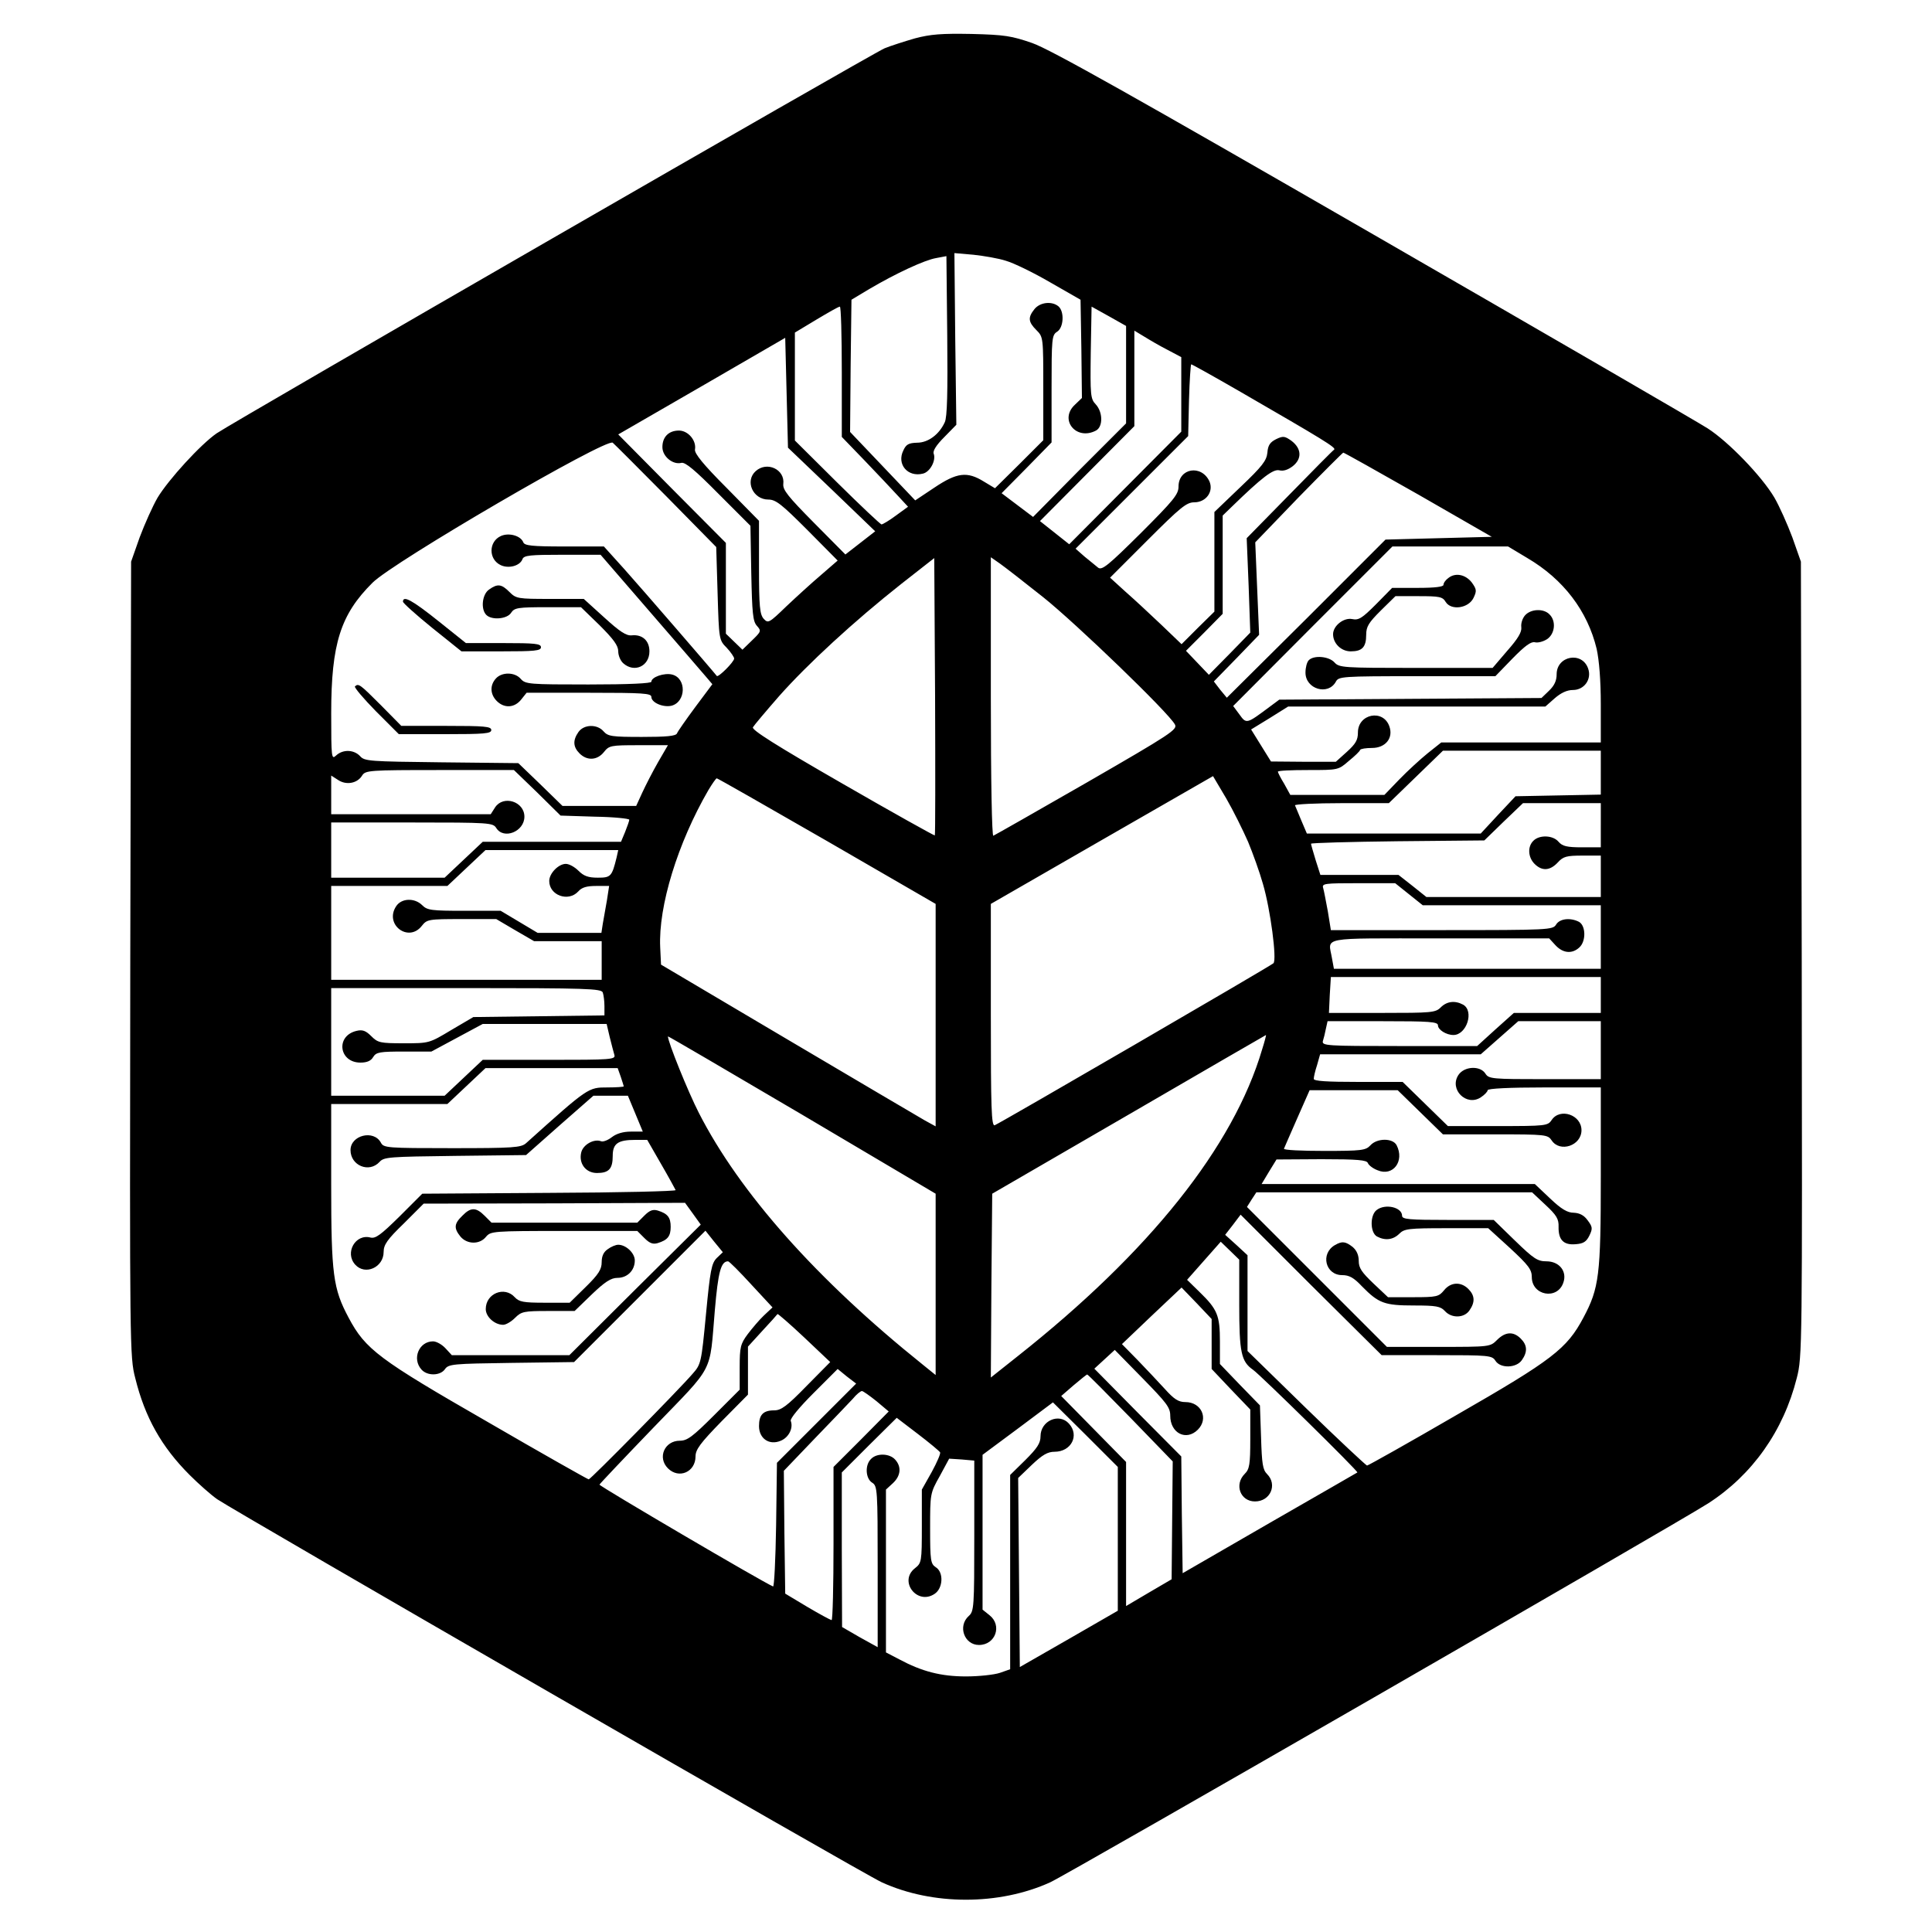 <?xml version="1.0" standalone="no"?>
<!DOCTYPE svg PUBLIC "-//W3C//DTD SVG 20010904//EN"
 "http://www.w3.org/TR/2001/REC-SVG-20010904/DTD/svg10.dtd">
<svg version="1.0" xmlns="http://www.w3.org/2000/svg"
 width="700pt" height="700pt" viewBox="0 0 700 700"
 preserveAspectRatio="xMidYMid meet">
<g transform="translate(0,700) scale(0.1,-0.1)"
fill="#000000" stroke="none">
<path d="M3315 6861 c-38 -11 -88 -27 -110 -36 -45 -19 -2357 -1352 -2420
-1395 -58 -40 -174 -167 -214 -233 -18 -31 -47 -96 -65 -144 l-31 -88 -3
-1440 c-2 -1411 -2 -1441 18 -1518 35 -142 95 -249 197 -351 32 -32 77 -72
100 -88 71 -48 2343 -1359 2408 -1388 184 -84 425 -84 610 0 62 28 2272 1301
2384 1373 160 103 273 263 321 454 20 77 20 107 18 1518 l-3 1440 -31 88 c-18
48 -47 113 -65 144 -46 78 -167 203 -242 251 -34 22 -579 338 -1212 703 -862
497 -1171 671 -1235 693 -75 26 -100 30 -220 33 -109 2 -148 -1 -205 -16z
m330 -806 c28 -8 100 -43 160 -78 l110 -63 3 -178 2 -178 -25 -24 c-59 -54 4
-132 76 -94 26 14 25 67 -1 95 -19 20 -20 33 -18 188 l3 166 63 -35 62 -35 0
-176 0 -177 -169 -169 -168 -170 -57 43 -57 43 91 92 90 92 0 194 c0 183 1
195 20 207 24 15 27 73 5 92 -24 20 -67 15 -87 -10 -24 -30 -23 -46 7 -76 25
-25 25 -26 25 -212 l0 -187 -87 -87 -88 -87 -40 24 c-61 38 -98 33 -180 -22
l-69 -46 -118 124 -118 124 2 239 3 240 65 39 c95 56 200 105 242 112 l37 7 3
-288 c2 -204 0 -296 -9 -314 -20 -44 -60 -74 -100 -74 -31 -1 -40 -6 -50 -28
-25 -50 16 -98 71 -84 26 6 48 48 39 72 -4 10 9 31 38 60 l44 45 -4 311 -3
311 69 -6 c37 -4 91 -13 118 -22z m-595 -401 l0 -237 83 -86 c45 -47 99 -104
120 -127 l37 -40 -44 -32 c-24 -18 -48 -32 -52 -32 -4 0 -76 68 -161 152
l-153 152 0 196 0 195 78 47 c42 25 80 47 85 47 4 1 7 -105 7 -235z m1198 69
l32 -17 0 -135 0 -135 -203 -204 -203 -204 -53 42 -53 42 171 172 171 172 0
173 0 173 53 -32 c28 -17 67 -38 85 -47z m-1235 -496 l158 -152 -54 -42 -54
-42 -114 115 c-94 95 -113 119 -111 140 7 53 -59 84 -100 47 -40 -36 -10 -103
46 -103 27 0 48 -17 141 -110 l110 -111 -60 -52 c-33 -28 -90 -80 -126 -114
-63 -61 -66 -62 -82 -45 -14 16 -17 44 -17 187 l0 168 -117 119 c-85 85 -117
125 -115 139 6 33 -25 69 -58 69 -37 0 -60 -23 -60 -60 0 -34 38 -65 69 -57
14 3 49 -26 134 -112 l116 -116 3 -171 c3 -147 6 -175 20 -191 17 -19 16 -21
-17 -53 l-35 -34 -30 29 -30 29 0 164 0 165 -195 196 -195 197 303 175 302
175 5 -199 5 -199 158 -151z m1475 357 c308 -178 354 -206 346 -213 -5 -3 -78
-77 -163 -164 l-154 -157 7 -171 6 -171 -75 -77 -75 -76 -41 43 -42 44 67 67
66 67 0 178 0 178 33 32 c110 107 150 137 172 132 15 -4 32 2 49 15 34 27 32
64 -5 92 -24 17 -30 18 -55 6 -22 -11 -30 -22 -32 -49 -3 -29 -18 -49 -98
-125 l-94 -90 0 -180 0 -181 -60 -59 -59 -59 -73 70 c-40 38 -98 92 -130 120
l-56 51 136 136 c119 119 141 137 169 137 43 0 71 39 55 76 -29 62 -112 48
-112 -19 0 -28 -17 -49 -137 -169 -117 -116 -140 -135 -154 -125 -8 7 -31 25
-49 40 l-33 29 204 204 204 204 3 130 c2 72 6 130 8 130 3 0 80 -43 172 -96z
m-2073 -383 l180 -183 5 -168 c5 -167 5 -169 33 -197 15 -16 27 -34 27 -39 0
-12 -58 -70 -63 -63 -12 16 -275 320 -335 387 l-74 82 -143 0 c-118 0 -144 3
-149 15 -9 24 -52 36 -81 23 -45 -20 -46 -85 0 -106 29 -13 69 -2 78 22 5 14
28 16 145 16 l138 0 179 -207 c99 -114 190 -220 203 -235 l23 -27 -62 -83
c-34 -46 -64 -89 -66 -95 -4 -10 -39 -13 -127 -13 -109 0 -123 2 -139 20 -23
27 -71 26 -91 -2 -21 -30 -20 -54 4 -78 27 -27 64 -25 88 5 19 24 25 25 126
25 l106 0 -36 -62 c-20 -35 -45 -84 -57 -110 l-22 -48 -134 0 -133 0 -80 78
-80 77 -278 3 c-261 3 -279 4 -295 22 -22 24 -62 26 -87 3 -17 -16 -18 -10
-18 153 0 252 34 358 150 473 75 75 847 525 870 507 7 -6 95 -94 195 -195z
m2724 7 l266 -153 -193 -5 -192 -5 -287 -287 -288 -286 -24 29 -23 30 82 84
82 85 -7 167 -7 168 157 163 c87 89 160 162 162 162 3 0 126 -69 272 -152z
m395 -230 c131 -77 218 -192 251 -329 9 -41 15 -114 15 -201 l0 -138 -289 0
-289 0 -49 -39 c-26 -21 -73 -64 -103 -95 l-54 -56 -171 0 -170 0 -22 40 c-13
21 -23 41 -23 44 0 4 49 6 110 6 109 0 109 0 147 33 21 17 40 35 41 40 2 4 21
7 43 7 49 0 78 36 63 78 -22 64 -114 46 -114 -22 0 -27 -8 -41 -40 -70 l-40
-36 -118 0 -117 1 -36 58 -36 58 67 41 67 42 466 0 466 0 34 30 c23 20 45 30
66 30 41 0 69 39 55 78 -22 63 -114 46 -114 -21 0 -23 -8 -41 -28 -60 l-27
-26 -475 -3 -475 -3 -35 -26 c-83 -62 -84 -63 -109 -28 l-23 31 288 289 289
289 209 0 210 0 70 -42z m-2147 -1005 c-2 -1 -153 83 -335 188 -240 138 -330
195 -324 204 4 7 47 58 95 113 103 116 271 271 442 406 l120 94 3 -500 c1
-276 1 -503 -1 -505z m393 863 c120 -96 455 -419 477 -461 10 -18 -14 -34
-319 -210 -181 -104 -334 -191 -339 -193 -5 -2 -9 193 -9 503 l0 506 33 -23
c17 -12 88 -67 157 -122z m2020 -635 l0 -80 -155 -3 -154 -3 -63 -67 -63 -68
-315 0 -315 0 -20 47 c-11 26 -21 51 -23 55 -2 4 74 8 168 8 l172 0 98 95 98
95 286 0 286 0 0 -79z m-3853 -73 l84 -83 125 -4 c68 -1 124 -7 124 -11 0 -4
-7 -24 -15 -44 l-15 -36 -251 0 -250 0 -69 -65 -69 -65 -206 0 -205 0 0 100 0
100 293 0 c281 0 293 -1 305 -20 27 -43 102 -13 102 41 0 55 -76 79 -106 34
l-16 -25 -289 0 -289 0 0 70 0 70 25 -16 c30 -20 70 -12 87 16 12 19 25 20
282 20 l268 0 85 -82z m2575 -178 c17 -41 42 -110 54 -153 27 -92 51 -274 38
-287 -10 -10 -990 -579 -1010 -587 -12 -4 -14 62 -14 398 l0 404 403 232 402
231 48 -81 c26 -45 61 -116 79 -157z m-1526 3 l394 -228 0 -403 0 -403 -40 22
c-21 12 -245 144 -497 293 l-458 271 -3 63 c-7 148 63 377 175 570 14 23 27
42 30 42 3 0 182 -102 399 -227z m2804 57 l0 -80 -68 0 c-55 0 -71 4 -85 20
-20 24 -69 26 -91 4 -22 -21 -20 -60 4 -84 27 -27 56 -25 84 5 20 22 32 25 90
25 l66 0 0 -75 0 -75 -316 0 -316 0 -50 40 -51 40 -141 0 -142 0 -17 53 c-9
30 -17 57 -17 60 0 3 141 7 314 9 l314 3 70 68 70 67 141 0 141 0 0 -80z
m-3566 -117 c-17 -69 -21 -73 -68 -73 -35 0 -51 6 -70 25 -14 14 -34 25 -46
25 -26 0 -60 -34 -60 -62 0 -52 69 -77 105 -38 13 15 31 20 65 20 l47 0 -8
-52 c-5 -29 -12 -68 -15 -85 l-5 -33 -115 0 -116 0 -67 40 -67 40 -132 0
c-119 0 -134 2 -152 20 -28 28 -76 26 -95 -4 -43 -66 45 -132 93 -71 19 24 23
25 145 25 l125 0 68 -40 69 -40 122 0 123 0 0 -70 0 -70 -490 0 -490 0 0 170
0 170 210 0 211 0 69 65 69 65 241 0 240 0 -6 -27z m2871 -133 l50 -40 323 0
322 0 0 -115 0 -115 -484 0 -483 0 -7 38 c-13 79 -53 72 390 72 l397 0 23 -25
c27 -29 60 -32 86 -8 25 22 24 79 -1 93 -31 16 -70 12 -83 -10 -12 -19 -24
-20 -414 -20 l-402 0 -11 68 c-7 37 -14 75 -17 85 -5 16 6 17 128 17 l133 0
50 -40z m695 -365 l0 -65 -158 0 -157 0 -67 -60 -66 -60 -282 0 c-263 0 -281
1 -277 18 3 9 8 29 11 45 l6 27 200 0 c169 0 200 -2 200 -15 0 -16 30 -35 56
-35 48 0 76 87 35 110 -30 16 -59 12 -81 -10 -19 -19 -33 -20 -212 -20 l-193
0 3 65 4 65 489 0 489 0 0 -65z m-3616 9 c3 -9 6 -31 6 -49 l0 -34 -237 -3
-238 -3 -80 -47 c-80 -48 -80 -48 -172 -48 -86 0 -94 2 -118 26 -20 20 -32 24
-53 19 -77 -18 -64 -115 14 -115 23 0 38 6 46 20 11 18 24 20 112 20 l99 0 93
50 93 50 224 0 225 0 11 -47 c7 -27 14 -56 17 -65 5 -17 -11 -18 -236 -18
l-241 0 -69 -65 -69 -65 -206 0 -205 0 0 195 0 195 489 0 c437 0 490 -2 495
-16z m3616 -209 l0 -105 -203 0 c-191 0 -203 1 -215 20 -19 30 -77 27 -98 -5
-34 -52 29 -115 81 -81 14 9 25 21 25 26 0 6 78 10 205 10 l205 0 0 -322 c0
-359 -6 -405 -63 -512 -60 -113 -112 -153 -460 -353 -174 -101 -320 -183 -324
-183 -4 1 -104 94 -221 208 l-212 207 0 174 0 173 -40 37 -41 37 28 36 28 37
255 -255 256 -254 200 0 c188 0 200 -1 212 -20 18 -29 76 -27 96 2 21 30 20
54 -4 78 -27 27 -56 25 -86 -5 -25 -25 -26 -25 -212 -25 l-187 0 -254 254
-253 253 17 27 17 26 500 0 499 0 48 -45 c41 -38 49 -52 48 -80 -1 -47 18 -67
62 -63 28 2 39 9 50 32 12 25 11 31 -7 55 -13 18 -29 26 -50 27 -23 0 -45 13
-86 52 l-55 52 -495 0 -495 0 27 45 27 44 163 1 c131 0 164 -3 168 -14 3 -8
19 -20 35 -26 56 -24 99 33 69 91 -14 26 -71 26 -95 -1 -17 -18 -31 -20 -167
-20 -82 0 -148 3 -146 8 2 4 23 54 48 110 l45 102 159 0 160 0 82 -80 82 -80
190 0 c183 0 190 -1 204 -22 30 -45 108 -19 108 37 0 56 -78 82 -108 37 -14
-21 -21 -22 -195 -22 l-181 0 -82 80 -82 80 -161 0 c-113 0 -161 3 -161 11 0
7 5 29 12 50 l11 39 291 0 291 0 68 60 68 60 150 0 149 0 0 -105z m-2410 -849
l0 -328 -47 38 c-383 307 -663 622 -811 912 -39 76 -112 257 -112 277 0 2 218
-126 485 -283 l485 -287 0 -329z m1183 852 c-104 -353 -408 -734 -886 -1112
l-97 -77 2 333 3 333 495 287 c272 158 496 288 497 288 1 0 -5 -24 -14 -52z
m-2324 -99 c6 -18 11 -34 11 -35 0 -2 -26 -4 -59 -4 -70 0 -69 1 -295 -202
-18 -16 -46 -18 -268 -18 -237 0 -248 1 -258 20 -26 48 -110 27 -110 -27 0
-56 67 -84 105 -43 16 18 34 19 274 22 l257 3 122 108 122 107 63 0 62 0 27
-65 27 -65 -43 0 c-28 0 -52 -7 -69 -20 -14 -11 -32 -18 -39 -15 -26 10 -65
-12 -72 -40 -10 -40 16 -75 57 -75 43 0 57 15 57 62 0 45 19 58 82 58 l43 0
50 -87 c28 -48 51 -91 53 -95 2 -4 -204 -9 -457 -10 l-461 -3 -82 -82 c-68
-67 -87 -81 -105 -77 -55 15 -95 -55 -56 -98 36 -40 103 -10 103 46 0 26 13
45 73 103 l72 72 473 1 474 2 29 -40 28 -39 -238 -236 -238 -237 -213 0 -213
0 -23 25 c-13 14 -33 25 -45 25 -51 0 -77 -63 -42 -102 21 -24 68 -23 85 1 13
19 29 20 241 23 l227 3 238 238 238 238 31 -39 32 -39 -22 -21 c-19 -19 -24
-45 -39 -203 -17 -178 -18 -182 -49 -217 -49 -57 -369 -382 -376 -382 -3 0
-168 93 -366 208 -395 227 -443 263 -504 378 -56 105 -63 156 -63 482 l0 292
210 0 211 0 69 65 69 65 240 0 239 0 11 -31z m2241 -826 c0 -173 7 -206 50
-236 26 -18 382 -368 378 -372 -2 -1 -145 -84 -318 -183 l-315 -182 -3 212 -2
211 -158 159 -157 159 37 34 37 34 100 -102 c87 -89 101 -106 101 -136 0 -64
58 -93 100 -51 40 40 13 100 -45 100 -25 0 -41 10 -75 48 -24 26 -68 73 -99
105 l-56 57 108 103 108 102 55 -57 54 -57 0 -90 0 -91 70 -74 70 -73 0 -107
c0 -93 -3 -109 -20 -126 -39 -39 -16 -100 37 -100 56 0 82 61 44 99 -16 16
-19 37 -22 134 l-4 115 -73 75 -72 75 0 81 c0 95 -9 117 -74 180 l-45 44 61
69 61 69 33 -32 34 -33 0 -163z m-1768 73 l77 -83 -31 -29 c-17 -16 -43 -47
-59 -68 -26 -35 -29 -47 -29 -120 l0 -81 -92 -92 c-79 -79 -98 -93 -125 -93
-55 0 -82 -61 -43 -100 40 -40 100 -13 100 43 0 25 17 48 95 128 l95 96 0 87
0 87 52 57 c29 31 54 59 55 61 1 2 45 -36 97 -85 l94 -89 -86 -87 c-71 -73
-92 -88 -117 -88 -40 0 -55 -16 -55 -57 0 -45 37 -71 79 -53 29 12 46 46 36
72 -3 8 32 50 82 100 l88 88 33 -27 34 -26 -144 -144 -143 -143 -3 -226 c-2
-124 -7 -224 -11 -222 -33 13 -631 364 -629 369 2 4 91 98 198 209 221 229
200 189 220 423 12 139 22 177 48 177 4 0 42 -38 84 -84z m1374 -483 l153
-158 -2 -213 -2 -214 -82 -48 -83 -49 0 261 0 261 -117 119 -118 120 45 39
c25 21 47 39 49 39 3 0 73 -71 157 -157z m-920 60 l44 -37 -100 -101 -100
-100 0 -278 c0 -152 -3 -277 -7 -277 -5 1 -44 22 -88 48 l-80 48 -3 222 -2
223 112 117 c62 64 124 129 138 144 13 16 28 28 33 28 4 0 28 -17 53 -37z
m874 -498 l0 -261 -177 -102 -178 -102 -3 342 -3 343 50 48 c38 36 57 47 82
47 60 0 91 59 52 102 -36 40 -103 10 -103 -46 0 -25 -12 -43 -55 -86 l-55 -54
0 -352 0 -352 -37 -13 c-21 -7 -76 -13 -123 -13 -91 0 -160 18 -242 62 l-48
25 0 295 0 295 25 23 c29 27 32 60 8 86 -20 22 -66 24 -87 2 -23 -22 -20 -71
4 -86 19 -12 20 -24 20 -305 l0 -291 -65 36 -64 37 -1 280 0 280 99 99 100 99
76 -58 c42 -32 78 -62 81 -67 3 -4 -11 -36 -30 -71 l-36 -64 0 -133 c0 -129
-1 -133 -25 -152 -60 -47 8 -135 71 -93 31 20 34 79 4 97 -18 12 -20 24 -20
140 0 126 0 128 35 190 l34 63 46 -3 45 -4 0 -272 c0 -260 -1 -274 -20 -291
-41 -37 -16 -105 37 -105 60 0 85 71 38 108 l-25 20 0 280 0 281 128 95 127
95 118 -117 117 -117 0 -260z"/>
<path d="M1772 4864 c-25 -17 -31 -71 -10 -92 20 -20 76 -15 90 8 12 18 24 20
133 20 l120 0 68 -66 c50 -50 67 -73 67 -94 0 -15 8 -34 18 -43 40 -36 95 -11
95 43 0 39 -26 62 -64 58 -20 -2 -43 13 -100 65 l-74 67 -122 0 c-117 0 -123
1 -147 25 -29 29 -43 31 -74 9z"/>
<path d="M1460 4820 c0 -5 48 -48 106 -95 l106 -85 144 0 c121 0 144 2 144 15
0 13 -22 15 -136 15 l-136 0 -100 80 c-94 75 -128 94 -128 70z"/>
<path d="M1797 4542 c-23 -25 -21 -58 3 -82 27 -27 64 -25 88 5 l20 25 226 0
c196 0 226 -2 226 -15 0 -21 43 -39 73 -32 53 14 55 100 2 113 -28 7 -75 -9
-75 -26 0 -6 -79 -10 -228 -10 -215 0 -228 1 -245 20 -21 25 -68 26 -90 2z"/>
<path d="M1286 4513 c-3 -4 31 -44 76 -90 l83 -83 167 0 c143 0 168 2 168 15
0 13 -25 15 -163 15 l-163 0 -74 75 c-76 76 -81 80 -94 68z"/>
<path d="M5248 4906 c-10 -7 -18 -18 -18 -25 0 -7 -30 -11 -93 -11 l-93 0 -58
-59 c-51 -51 -63 -59 -87 -54 -30 6 -69 -24 -69 -55 0 -33 29 -62 64 -62 41 0
56 15 56 60 0 30 9 44 53 88 l53 52 84 0 c75 0 87 -2 98 -21 20 -32 83 -23
101 15 12 25 11 31 -6 55 -23 30 -60 37 -85 17z"/>
<path d="M5526 4771 c-10 -11 -16 -30 -14 -44 2 -17 -12 -41 -51 -85 l-53 -62
-277 0 c-265 0 -279 1 -296 20 -20 22 -74 27 -93 8 -7 -7 -12 -27 -12 -45 0
-60 82 -84 110 -33 10 19 21 20 294 20 l284 0 62 64 c45 46 67 62 81 59 10 -3
30 2 44 11 29 19 34 66 9 90 -21 22 -67 20 -88 -3z"/>
<path d="M4988 2616 c-25 -19 -24 -82 1 -96 30 -16 59 -12 81 10 18 18 33 20
171 20 l151 0 79 -72 c67 -62 79 -78 79 -105 0 -67 92 -84 114 -21 15 41 -14
78 -61 78 -32 0 -46 9 -114 75 l-77 75 -166 0 c-139 0 -166 2 -166 15 0 31
-61 45 -92 21z"/>
<path d="M4837 2489 c-54 -31 -35 -109 26 -109 25 0 42 -9 72 -41 60 -61 81
-69 188 -69 81 0 96 -3 112 -20 24 -27 70 -26 89 2 21 30 20 54 -4 78 -27 27
-64 25 -88 -5 -19 -23 -26 -25 -112 -25 l-91 0 -53 50 c-42 40 -53 56 -53 81
0 21 -7 38 -22 51 -26 20 -38 22 -64 7z"/>
<path d="M1675 2595 c-30 -29 -31 -45 -7 -75 24 -29 70 -30 93 -1 17 20 24 21
283 21 l265 0 26 -26 c19 -19 31 -23 48 -18 36 11 47 25 47 59 0 34 -11 48
-47 59 -17 5 -29 1 -48 -18 l-26 -26 -264 0 -264 0 -25 25 c-31 31 -50 32 -81
0z"/>
<path d="M2202 2474 c-15 -10 -22 -25 -22 -47 0 -26 -11 -44 -58 -90 l-58 -57
-90 0 c-78 0 -93 3 -109 20 -37 41 -105 14 -105 -43 0 -28 32 -57 63 -57 10 0
29 11 43 25 23 23 32 25 120 25 l96 0 62 60 c48 46 70 60 93 60 36 0 63 27 63
63 0 27 -32 57 -60 57 -9 0 -26 -7 -38 -16z"/>
</g>
</svg>
